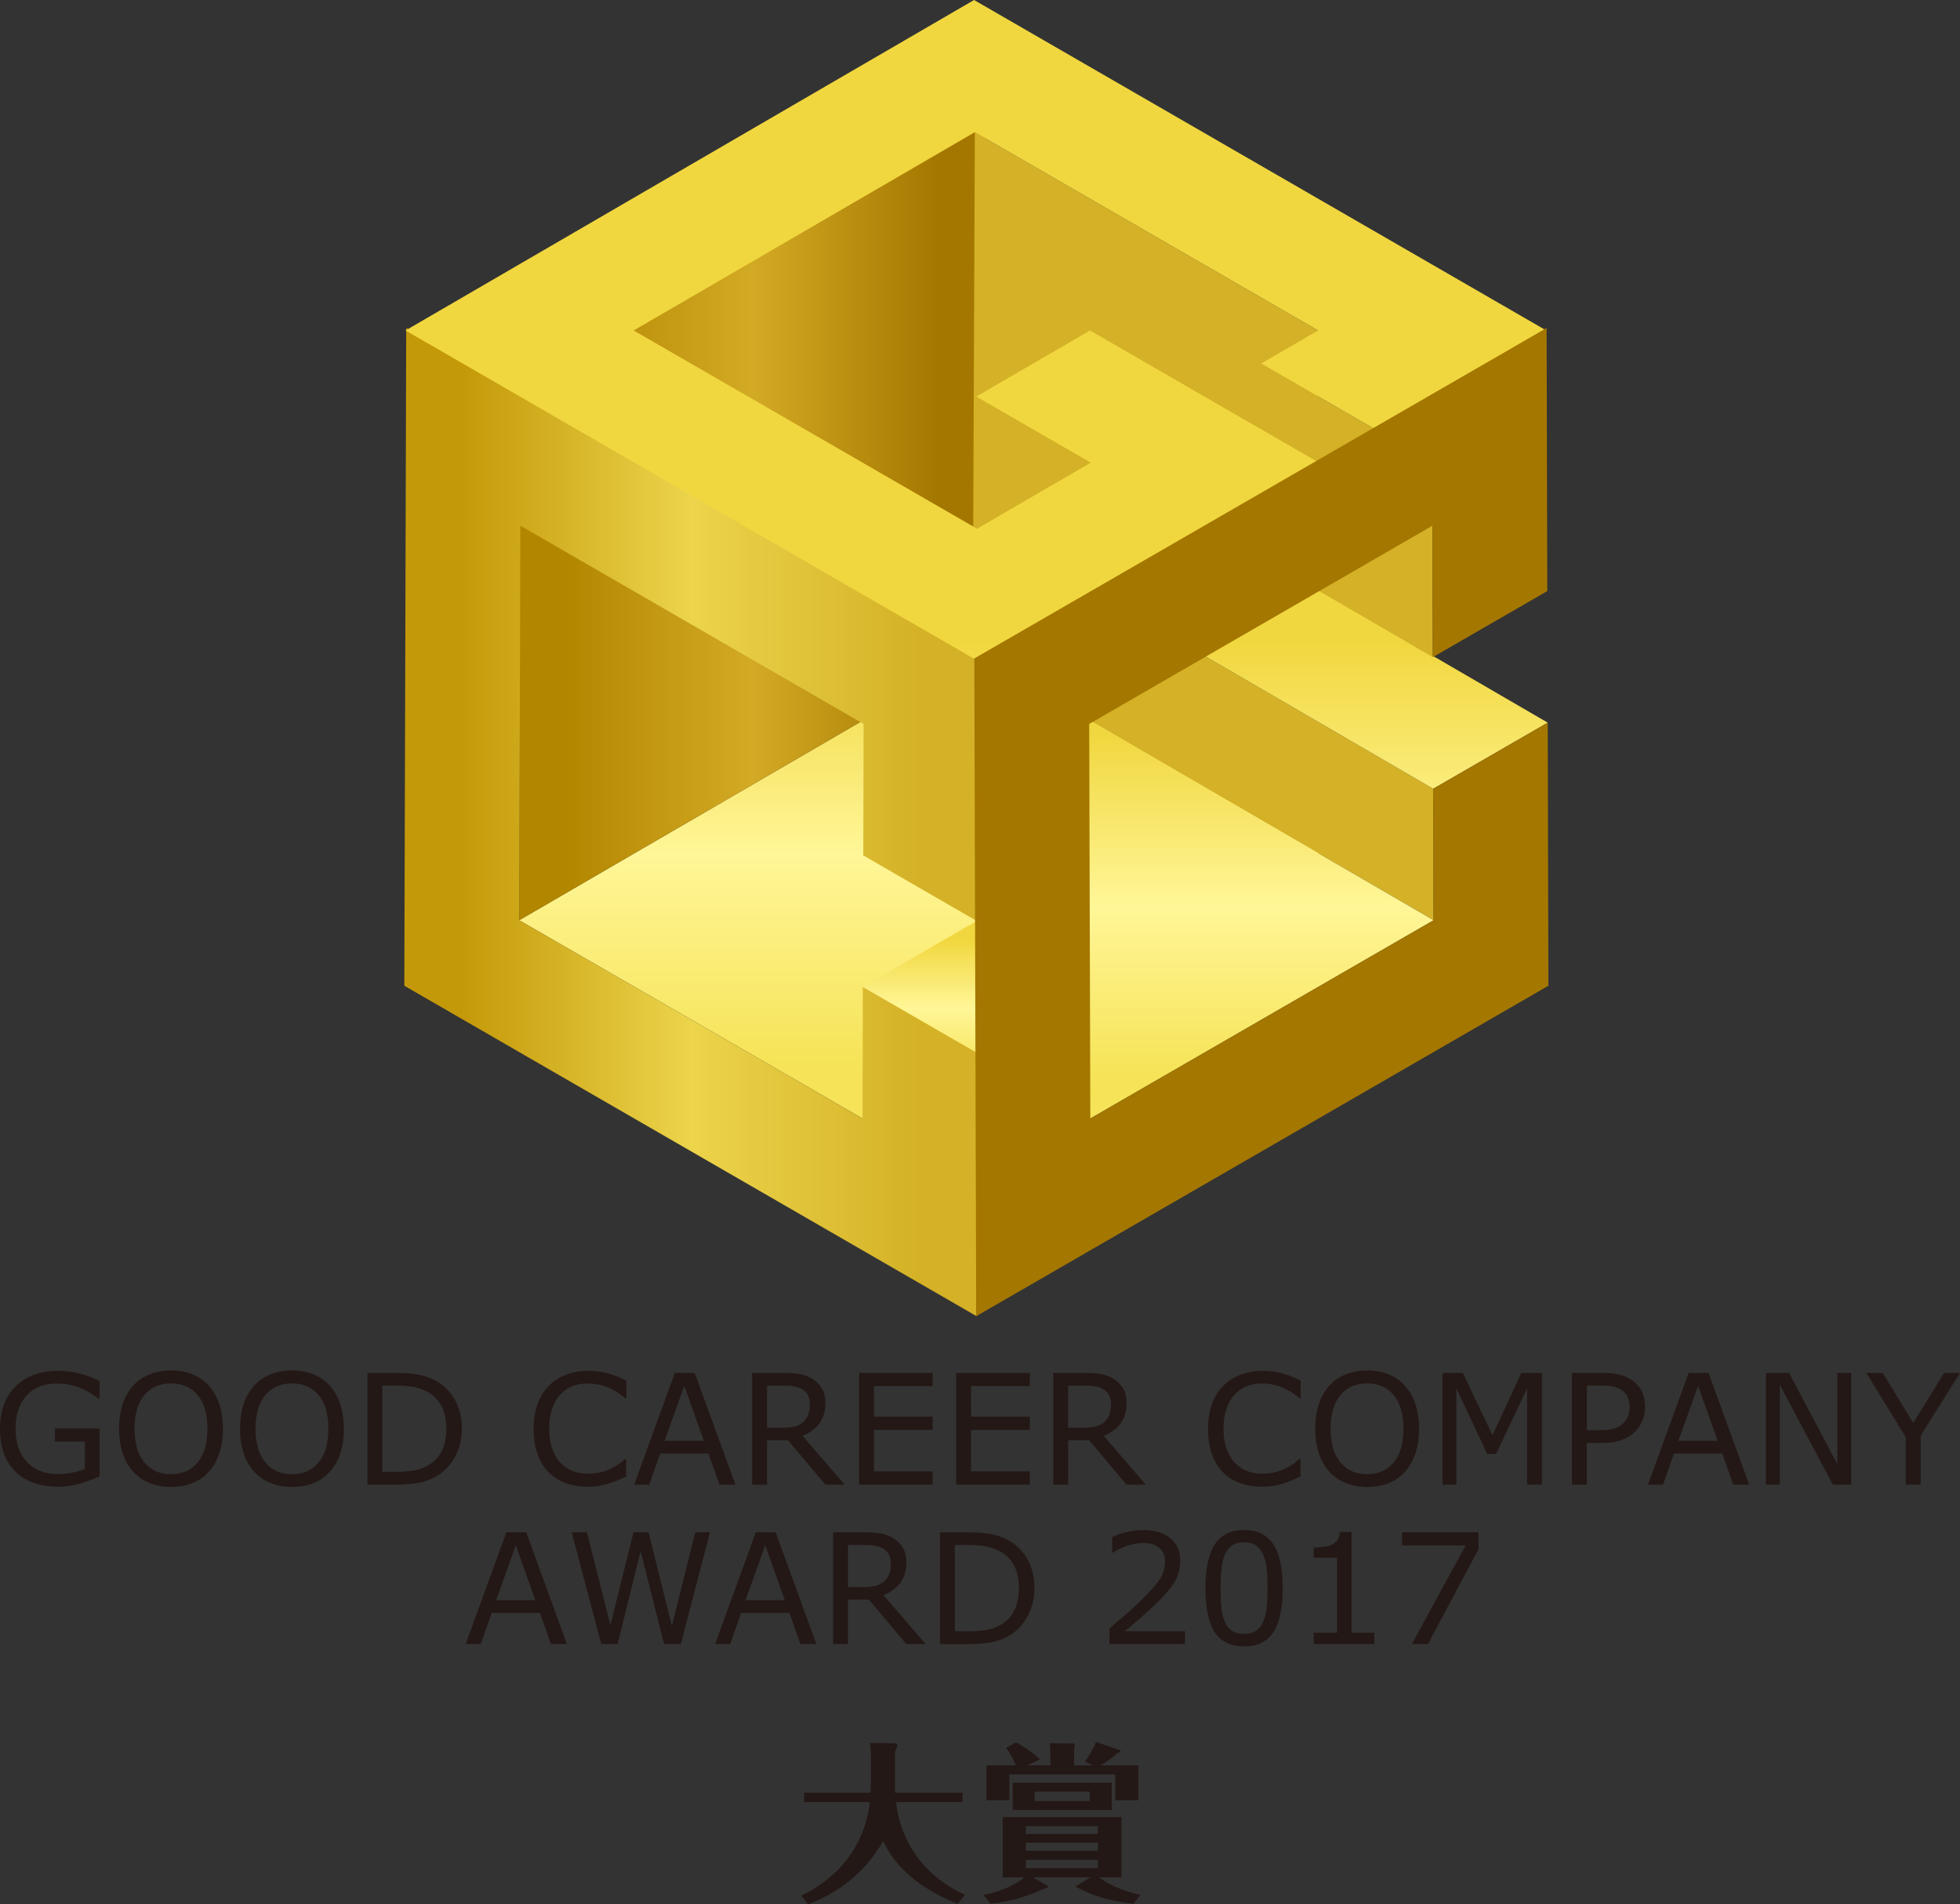 <?xml version="1.0" encoding="UTF-8"?>
<svg id="_レイヤー_2" data-name="レイヤー 2" xmlns="http://www.w3.org/2000/svg" xmlns:xlink="http://www.w3.org/1999/xlink" viewBox="0 0 229.29 222.73">
  <rect x="0" y="0" width="229.29" height="222.73" fill="#333333" stroke="none"/>
  <defs>
    <style>
      .cls-1 {
        fill: url(#_名称未設定グラデーション_68-3);
      }

      .cls-1, ._繧_繝_繝輔ぅ繝け繧_繧_繧_繝_5, .cls-2, ._繧_繝_繝輔ぅ繝け繧_繧_繧_繝_4, ._繧_繝_繝輔ぅ繝け繧_繧_繧_繝_3, ._繧_繝_繝輔ぅ繝け繧_繧_繧_繝_2, .cls-3 {
        stroke-width: 0px;
      }

      ._繧_繝_繝輔ぅ繝け繧_繧_繧_繝_5 {
        fill: url(#_名称未設定グラデーション_68-2);
      }

      .cls-2 {
        fill: url(#_名称未設定グラデーション_68-4);
      }

      ._繧_繝_繝輔ぅ繝け繧_繧_繧_繝_4 {
        fill: url(#_名称未設定グラデーション_68);
      }

      ._繧_繝_繝輔ぅ繝け繧_繧_繧_繝_3 {
        fill: url(#_名称未設定グラデーション_101);
      }

      ._繧_繝_繝輔ぅ繝け繧_繧_繧_繝_2 {
        fill: url(#_名称未設定グラデーション_2);
      }

      .cls-3 {
        fill: #231815;
      }
    </style>
    <linearGradient id="_名称未設定グラデーション_2" data-name="名称未設定グラデーション 2" x1="60.74" y1="60.44" x2="115.3" y2="60.44" gradientUnits="userSpaceOnUse">
      <stop offset=".1" stop-color="#b38600"/>
      <stop offset=".5" stop-color="#d3aa24"/>
      <stop offset=".9" stop-color="#a47700"/>
    </linearGradient>
    <linearGradient id="_名称未設定グラデーション_101" data-name="名称未設定グラデーション 101" x1="47.3" y1="96.15" x2="114.46" y2="96.15" gradientUnits="userSpaceOnUse">
      <stop offset=".1" stop-color="#c49909"/>
      <stop offset=".5" stop-color="#ecd44b"/>
      <stop offset=".9" stop-color="#d4b126"/>
    </linearGradient>
    <linearGradient id="_名称未設定グラデーション_68" data-name="名称未設定グラデーション 68" x1="114.07" y1="130.82" x2="114.07" y2="68.98" gradientUnits="userSpaceOnUse">
      <stop offset=".1" stop-color="#f6e357"/>
      <stop offset=".5" stop-color="#fff697"/>
      <stop offset=".9" stop-color="#f1d73f"/>
    </linearGradient>
    <linearGradient id="_名称未設定グラデーション_68-2" data-name="名称未設定グラデーション 68" x1="111.13" y1="127.65" x2="111.13" y2="108.08" xlink:href="#_名称未設定グラデーション_68"/>
    <linearGradient id="_名称未設定グラデーション_68-3" data-name="名称未設定グラデーション 68" x1="111.13" y1="127.65" x2="111.13" y2="108.08" xlink:href="#_名称未設定グラデーション_68"/>
    <linearGradient id="_名称未設定グラデーション_68-4" data-name="名称未設定グラデーション 68" x1="143.34" y1="130.82" x2="143.34" y2="80.83" xlink:href="#_名称未設定グラデーション_68"/>
  </defs>
  <g id="_文字" data-name="文字">
    <g>
      <g>
        <path class="cls-3" d="m11.65,172.67c-.71.33-1.49.61-2.34.86-.85.24-1.66.36-2.45.36-1.02,0-1.95-.14-2.8-.42-.85-.28-1.57-.7-2.17-1.26-.6-.57-1.07-1.28-1.4-2.13-.33-.85-.49-1.85-.49-2.99,0-2.09.61-3.74,1.83-4.95,1.22-1.21,2.9-1.81,5.03-1.81.74,0,1.5.09,2.28.27s1.61.48,2.51.91v2.06h-.16c-.18-.14-.44-.32-.79-.55-.35-.23-.68-.42-1.02-.57-.4-.18-.86-.33-1.37-.45-.51-.12-1.09-.18-1.74-.18-1.46,0-2.62.47-3.47,1.41-.85.94-1.28,2.21-1.28,3.81,0,1.69.44,3.01,1.33,3.95.89.94,2.1,1.41,3.63,1.41.56,0,1.12-.06,1.68-.17.56-.11,1.05-.25,1.47-.43v-3.2h-3.5v-1.53h5.22v5.61Z"/>
        <path class="cls-3" d="m24.43,162.07c.53.59.94,1.3,1.22,2.15.28.85.43,1.81.43,2.89s-.14,2.04-.43,2.89c-.29.85-.69,1.56-1.22,2.13-.54.59-1.17,1.04-1.91,1.33-.73.3-1.57.45-2.51.45s-1.75-.15-2.51-.46c-.75-.3-1.39-.75-1.92-1.33-.53-.58-.93-1.29-1.22-2.13-.28-.84-.43-1.81-.43-2.89s.14-2.02.42-2.87c.28-.85.69-1.57,1.23-2.17.51-.57,1.15-1.01,1.92-1.32.76-.3,1.6-.46,2.5-.46s1.78.15,2.52.46c.75.31,1.38.74,1.9,1.31Zm-.16,5.04c0-1.7-.38-3.01-1.14-3.93-.76-.92-1.8-1.38-3.12-1.38s-2.37.46-3.13,1.38c-.76.92-1.14,2.23-1.14,3.93s.39,3.03,1.16,3.94c.77.91,1.81,1.37,3.11,1.37s2.33-.45,3.1-1.37c.77-.91,1.15-2.22,1.15-3.94Z"/>
        <path class="cls-3" d="m38.58,162.07c.53.59.94,1.3,1.22,2.15.28.85.43,1.81.43,2.89s-.14,2.04-.43,2.89c-.29.85-.69,1.56-1.22,2.13-.54.59-1.17,1.04-1.91,1.33-.73.3-1.57.45-2.51.45s-1.75-.15-2.51-.46c-.75-.3-1.39-.75-1.92-1.33-.53-.58-.93-1.29-1.22-2.13-.28-.84-.43-1.81-.43-2.89s.14-2.02.42-2.87c.28-.85.69-1.57,1.23-2.17.51-.57,1.15-1.01,1.92-1.32.76-.3,1.6-.46,2.5-.46s1.78.15,2.52.46c.75.31,1.38.74,1.9,1.31Zm-.16,5.04c0-1.7-.38-3.01-1.14-3.93-.76-.92-1.8-1.38-3.12-1.38s-2.37.46-3.13,1.38c-.76.92-1.14,2.23-1.14,3.93s.39,3.03,1.16,3.94c.77.91,1.81,1.37,3.11,1.37s2.33-.45,3.1-1.37c.77-.91,1.15-2.22,1.15-3.94Z"/>
        <path class="cls-3" d="m54.03,167.11c0,1.19-.26,2.26-.78,3.23s-1.21,1.72-2.07,2.25c-.6.37-1.26.63-2,.8-.73.16-1.7.25-2.9.25h-3.3v-13.07h3.27c1.28,0,2.29.09,3.04.28.75.18,1.39.44,1.91.76.89.56,1.58,1.3,2.08,2.22.5.92.75,2.02.75,3.29Zm-1.82-.03c0-1.02-.18-1.89-.54-2.59-.36-.7-.89-1.25-1.6-1.66-.52-.29-1.06-.49-1.64-.61-.58-.11-1.27-.17-2.08-.17h-1.63v10.09h1.63c.84,0,1.57-.06,2.19-.18.62-.12,1.19-.35,1.72-.68.65-.42,1.14-.96,1.46-1.64.32-.68.49-1.53.49-2.55Z"/>
        <path class="cls-3" d="m73.25,172.69c-.32.14-.61.27-.87.39-.26.12-.6.25-1.02.39-.36.11-.74.21-1.16.29-.42.08-.88.12-1.38.12-.95,0-1.81-.13-2.58-.4-.78-.27-1.45-.68-2.02-1.25-.56-.56-1-1.26-1.32-2.12-.32-.86-.47-1.85-.47-2.99s.15-2.04.46-2.89c.3-.85.74-1.57,1.32-2.15.56-.57,1.23-1,2.01-1.3.79-.3,1.66-.45,2.62-.45.7,0,1.4.08,2.1.25.7.17,1.48.47,2.33.9v2.06h-.13c-.72-.6-1.43-1.04-2.14-1.32-.71-.27-1.47-.41-2.27-.41-.66,0-1.26.11-1.79.32-.53.21-1,.55-1.42,1-.4.44-.72.99-.94,1.66-.23.67-.34,1.44-.34,2.32s.12,1.71.37,2.37c.25.66.57,1.2.96,1.61.41.43.89.75,1.43.96.55.21,1.12.31,1.73.31.84,0,1.62-.14,2.35-.43.73-.29,1.42-.72,2.05-1.29h.12v2.04Z"/>
        <path class="cls-3" d="m86.01,173.64h-1.85l-1.28-3.64h-5.65l-1.28,3.64h-1.76l4.76-13.07h2.32l4.76,13.07Zm-3.67-5.13l-2.29-6.42-2.3,6.42h4.59Z"/>
        <path class="cls-3" d="m98.81,173.64h-2.26l-4.37-5.2h-2.45v5.2h-1.74v-13.07h3.66c.79,0,1.45.05,1.98.15.53.1,1,.28,1.42.55.47.3.84.67,1.11,1.13.27.45.4,1.03.4,1.72,0,.94-.24,1.73-.71,2.37-.47.63-1.13,1.11-1.96,1.44l4.92,5.71Zm-4.06-9.39c0-.37-.07-.71-.2-1-.13-.29-.35-.53-.65-.73-.25-.17-.55-.29-.9-.36-.35-.07-.75-.1-1.22-.1h-2.05v4.93h1.76c.55,0,1.03-.05,1.44-.14s.76-.28,1.04-.54c.26-.25.46-.53.58-.85.13-.32.19-.72.19-1.22Z"/>
        <path class="cls-3" d="m109.11,173.64h-8.61v-13.07h8.61v1.54h-6.87v3.58h6.87v1.55h-6.87v4.85h6.87v1.54Z"/>
        <path class="cls-3" d="m120.47,173.64h-8.61v-13.07h8.61v1.54h-6.87v3.58h6.87v1.55h-6.87v4.85h6.87v1.54Z"/>
        <path class="cls-3" d="m134.04,173.64h-2.26l-4.37-5.2h-2.45v5.2h-1.74v-13.07h3.66c.79,0,1.45.05,1.98.15.53.1,1,.28,1.42.55.47.3.84.67,1.11,1.13.27.45.4,1.03.4,1.72,0,.94-.24,1.73-.71,2.37s-1.13,1.11-1.96,1.44l4.92,5.71Zm-4.06-9.39c0-.37-.07-.71-.2-1-.13-.29-.35-.53-.65-.73-.25-.17-.55-.29-.9-.36-.35-.07-.75-.1-1.22-.1h-2.05v4.93h1.76c.55,0,1.03-.05,1.44-.14.41-.1.76-.28,1.04-.54.26-.25.46-.53.58-.85.13-.32.19-.72.19-1.22Z"/>
        <path class="cls-3" d="m152.14,172.69c-.32.14-.61.27-.87.39-.26.12-.6.25-1.02.39-.36.11-.74.21-1.16.29-.42.08-.88.12-1.38.12-.95,0-1.81-.13-2.58-.4-.78-.27-1.45-.68-2.02-1.25-.56-.56-1-1.26-1.32-2.12-.32-.86-.47-1.85-.47-2.99s.15-2.04.46-2.89c.3-.85.74-1.57,1.32-2.15.56-.57,1.23-1,2.01-1.3.79-.3,1.66-.45,2.62-.45.7,0,1.4.08,2.1.25.7.17,1.48.47,2.33.9v2.06h-.13c-.72-.6-1.43-1.04-2.14-1.32-.71-.27-1.47-.41-2.27-.41-.66,0-1.26.11-1.79.32-.53.21-1,.55-1.42,1-.4.44-.72.99-.94,1.66-.23.67-.34,1.44-.34,2.32s.12,1.71.37,2.37c.25.66.57,1.2.96,1.61.41.43.89.75,1.43.96.55.21,1.12.31,1.73.31.84,0,1.62-.14,2.35-.43.73-.29,1.42-.72,2.05-1.29h.12v2.04Z"/>
        <path class="cls-3" d="m164.35,162.07c.53.59.94,1.3,1.23,2.15.28.85.43,1.81.43,2.89s-.14,2.04-.43,2.89c-.29.85-.7,1.56-1.22,2.13-.54.59-1.17,1.04-1.91,1.33-.74.3-1.57.45-2.51.45s-1.75-.15-2.51-.46c-.75-.3-1.39-.75-1.92-1.33-.53-.58-.93-1.29-1.22-2.13-.28-.84-.43-1.81-.43-2.89s.14-2.02.42-2.87c.28-.85.69-1.57,1.23-2.17.51-.57,1.15-1.01,1.92-1.32.76-.3,1.6-.46,2.5-.46s1.78.15,2.52.46c.75.31,1.38.74,1.9,1.31Zm-.16,5.04c0-1.7-.38-3.01-1.14-3.93-.76-.92-1.8-1.38-3.12-1.38s-2.37.46-3.13,1.38-1.14,2.23-1.14,3.93.39,3.03,1.16,3.94c.77.91,1.81,1.37,3.11,1.37s2.33-.45,3.1-1.37c.77-.91,1.15-2.22,1.15-3.94Z"/>
        <path class="cls-3" d="m180.39,173.64h-1.74v-11.26l-3.63,7.66h-1.04l-3.61-7.66v11.26h-1.62v-13.07h2.37l3.48,7.28,3.37-7.28h2.41v13.07Z"/>
        <path class="cls-3" d="m192.45,164.52c0,.58-.1,1.12-.3,1.61-.2.49-.48.92-.85,1.29-.45.45-.98.79-1.6,1.01-.62.23-1.39.34-2.33.34h-1.74v4.87h-1.74v-13.07h3.55c.78,0,1.45.07,1.99.2.54.13,1.03.34,1.45.62.5.33.88.75,1.15,1.25.27.5.41,1.13.41,1.89Zm-1.81.04c0-.45-.08-.84-.24-1.18-.16-.33-.4-.61-.72-.82-.28-.18-.6-.31-.96-.39-.36-.08-.81-.12-1.36-.12h-1.72v5.22h1.47c.7,0,1.27-.06,1.71-.19.44-.13.8-.33,1.07-.6.27-.28.47-.58.58-.89.11-.31.17-.66.17-1.04Z"/>
        <path class="cls-3" d="m204.61,173.64h-1.85l-1.28-3.64h-5.65l-1.28,3.64h-1.76l4.76-13.07h2.32l4.76,13.07Zm-3.67-5.13l-2.29-6.42-2.3,6.42h4.59Z"/>
        <path class="cls-3" d="m216.56,173.64h-2.15l-6.2-11.69v11.69h-1.62v-13.07h2.7l5.65,10.67v-10.67h1.62v13.07Z"/>
        <path class="cls-3" d="m229.29,160.57l-4.6,7.34v5.73h-1.74v-5.55l-4.62-7.52h1.92l3.57,5.85,3.61-5.85h1.85Z"/>
        <path class="cls-3" d="m66.3,192.28h-1.85l-1.28-3.64h-5.65l-1.28,3.64h-1.76l4.76-13.07h2.32l4.76,13.07Zm-3.67-5.13l-2.29-6.42-2.3,6.42h4.59Z"/>
        <path class="cls-3" d="m83.05,179.21l-3.4,13.07h-1.96l-2.75-10.85-2.69,10.85h-1.91l-3.46-13.07h1.78l2.75,10.87,2.7-10.87h1.76l2.73,10.97,2.73-10.97h1.7Z"/>
        <path class="cls-3" d="m95.48,192.28h-1.85l-1.28-3.64h-5.65l-1.28,3.64h-1.76l4.76-13.07h2.32l4.76,13.07Zm-3.67-5.13l-2.29-6.42-2.3,6.42h4.59Z"/>
        <path class="cls-3" d="m108.28,192.28h-2.26l-4.37-5.2h-2.45v5.2h-1.74v-13.07h3.66c.79,0,1.45.05,1.98.15.53.1,1,.28,1.42.55.47.3.84.67,1.11,1.13.27.45.4,1.03.4,1.72,0,.94-.24,1.73-.71,2.37-.47.63-1.13,1.11-1.96,1.44l4.92,5.71Zm-4.06-9.39c0-.37-.07-.71-.2-1-.13-.29-.35-.53-.65-.73-.25-.17-.55-.29-.9-.36-.35-.07-.75-.1-1.22-.1h-2.05v4.93h1.76c.55,0,1.03-.05,1.44-.14.41-.1.76-.28,1.04-.54.26-.25.46-.53.58-.85.13-.32.19-.72.19-1.22Z"/>
        <path class="cls-3" d="m121.01,185.76c0,1.19-.26,2.26-.78,3.23s-1.21,1.72-2.07,2.25c-.6.37-1.26.63-2,.8-.73.16-1.7.25-2.9.25h-3.3v-13.07h3.27c1.28,0,2.29.09,3.04.28.75.18,1.39.44,1.91.76.89.56,1.58,1.3,2.08,2.22.5.92.75,2.02.75,3.29Zm-1.82-.03c0-1.02-.18-1.89-.54-2.59-.36-.7-.89-1.25-1.6-1.66-.52-.29-1.06-.49-1.64-.61-.58-.11-1.27-.17-2.08-.17h-1.63v10.09h1.63c.84,0,1.57-.06,2.19-.18.62-.12,1.19-.35,1.72-.68.65-.42,1.14-.96,1.46-1.64.32-.68.49-1.53.49-2.55Z"/>
        <path class="cls-3" d="m138.64,192.28h-8.85v-1.83c.61-.53,1.23-1.05,1.85-1.58.62-.53,1.19-1.05,1.72-1.57,1.12-1.09,1.89-1.95,2.31-2.59.42-.64.62-1.33.62-2.08,0-.68-.22-1.21-.67-1.59-.45-.38-1.07-.58-1.87-.58-.53,0-1.11.09-1.73.28-.62.19-1.23.47-1.82.86h-.09v-1.84c.42-.2.97-.39,1.66-.56.69-.17,1.36-.25,2.01-.25,1.34,0,2.39.32,3.15.97.76.65,1.14,1.52,1.14,2.63,0,.5-.06.96-.19,1.39-.13.43-.31.84-.56,1.22-.23.36-.5.72-.8,1.07-.31.35-.68.74-1.12,1.17-.63.61-1.27,1.21-1.94,1.79-.67.58-1.29,1.11-1.87,1.6h7.03v1.5Z"/>
        <path class="cls-3" d="m150.06,185.74c0,2.35-.37,4.07-1.1,5.17-.73,1.1-1.87,1.65-3.42,1.65s-2.71-.56-3.44-1.67c-.72-1.11-1.08-2.82-1.08-5.13s.37-4.04,1.1-5.15c.73-1.11,1.87-1.66,3.42-1.66s2.71.56,3.44,1.69c.72,1.13,1.08,2.83,1.08,5.1Zm-2.31,3.98c.21-.47.34-1.03.42-1.67.07-.64.11-1.41.11-2.31s-.04-1.66-.11-2.32c-.07-.66-.22-1.21-.43-1.67-.21-.45-.49-.79-.84-1.02-.35-.23-.81-.34-1.36-.34s-1.01.11-1.37.34c-.36.23-.65.57-.86,1.04-.2.43-.34,1-.41,1.69-.07.7-.11,1.46-.11,2.29,0,.91.03,1.68.1,2.29.06.62.2,1.16.41,1.65.19.46.47.8.82,1.04.35.24.82.36,1.41.36.55,0,1.01-.11,1.37-.34.36-.23.64-.57.84-1.04Z"/>
        <path class="cls-3" d="m160.76,192.28h-7.07v-1.33h2.72v-8.76h-2.72v-1.19c.37,0,.76-.03,1.19-.09.42-.06.74-.15.96-.27.27-.15.48-.33.64-.56.15-.23.24-.53.27-.91h1.36v11.78h2.67v1.33Z"/>
        <path class="cls-3" d="m172.97,181.17l-5.92,11.11h-1.88l6.29-11.53h-7.44v-1.54h8.94v1.96Z"/>
      </g>
      <g>
        <polygon class="_繧_繝_繝輔ぅ繝け繧_繧_繧_繝_4" points="60.74 107.63 127.24 68.98 167.41 92.17 100.9 130.82 60.74 107.63"/>
        <polygon class="_繧_繝_繝輔ぅ繝け繧_繧_繧_繝_2" points="60.84 44.91 115.3 13.26 115.2 75.98 60.74 107.63 60.84 44.91"/>
        <polygon class="cls-1" points="100.94 115.44 114.33 123.17 121.33 119.1 121.33 103.59 100.94 115.44"/>
        <polygon class="_繧_繝_繝輔ぅ繝け繧_繧_繧_繝_3" points="114.46 77.01 114.38 107.78 100.99 100.05 101.03 84.67 60.87 61.48 60.74 107.63 100.9 130.82 100.94 115.44 114.33 123.17 114.25 153.94 47.3 115.29 47.52 38.36 114.46 77.01"/>
        <polygon class="_繧_繝_繝輔ぅ繝け繧_繧_繧_繝_3" points="154.2 38.65 153.98 73.23 113.82 69.07 114.04 15.46 154.2 38.65"/>
        <polygon class="_繧_繝_繝輔ぅ繝け繧_繧_繧_繝_3" points="160.94 50.25 160.72 74.42 147.33 66.69 147.55 42.51 160.94 50.25"/>
        <polygon class="_繧_繝_繝輔ぅ繝け繧_繧_繧_繝_3" points="147.02 65.14 146.49 71.91 113.99 80.53 114.52 46.38 147.02 65.14"/>
        <polygon class="_繧_繝_繝輔ぅ繝け繧_繧_繧_繝_4" points="180.89 38.65 160.94 50.25 147.55 42.51 154.2 38.65 114.04 15.46 74.13 38.65 114.3 61.84 127.6 54.11 114.21 46.38 127.51 38.65 154.29 54.11 114.39 77.3 47.44 38.65 113.95 0 180.89 38.65"/>
        <polygon class="_繧_繝_繝輔ぅ繝け繧_繧_繧_繝_3" points="167.71 107.63 118.67 79.13 129.35 69.98 167.67 92.25 167.71 107.63"/>
        <polygon class="_繧_繝_繝輔ぅ繝け繧_繧_繧_繝_4" points="167.67 92.25 133.61 72.46 147.07 64.76 181.06 84.52 167.67 92.25"/>
        <polygon class="cls-2" points="127.55 130.82 118.97 125.84 121.6 80.83 167.71 107.63 127.55 130.82"/>
        <polygon class="_繧_繝_繝輔ぅ繝け繧_繧_繧_繝_3" points="167.62 76.86 148.13 65.53 157.75 55.76 167.58 61.48 167.62 76.86"/>
        <polygon class="_繧_繝_繝輔ぅ繝け繧_繧_繧_繝_2" points="180.93 38.36 181.01 69.13 167.62 76.86 167.58 61.48 127.42 84.67 127.55 130.82 167.71 107.63 167.67 92.25 181.06 84.52 181.14 115.29 114.2 153.94 113.98 77.01 180.93 38.36"/>
      </g>
      <g>
        <path class="cls-3" d="m101.88,205.51c0-.76-.02-.98-.1-1.66l2.86.04c.22,0,.34.14.34.32,0,.1-.22.54-.28.64v3.94c0,.46.02.66.02.88h7.89v1.1h-7.79c.88,7.43,6.61,10.17,8.07,10.85l-.88,1.06c-5.49-2.3-7.49-4.94-8.69-7.33-2.3,3.8-4.88,5.77-8.77,7.39l-.8-1.02c1.72-.88,7.13-3.68,8.01-10.95h-7.69v-1.1h7.77c.02-.24.04-.58.04-.84v-3.32Z"/>
        <path class="cls-3" d="m132.58,222.65c-3.06-.32-5.05-1.08-6.77-2l1.74-1.08h-6.71l1.76,1.02s.04.02.04.06c0,.12-.28.22-.5.26-2.16.94-3.82,1.48-6.25,1.72l-.88-1.02c2.46-.36,4.4-1.62,4.82-2.04h-2.52v-7.05h13.88v7.05h-2.6c.8.62,2.44,1.56,4.82,2.04l-.82,1.04Zm-9.71-16.18v-1.64c0-.56-.02-.66-.08-.94l2.8.02c.06,0,.14.06.14.16,0,.18-.06.34-.08.42v1.98h2.22l-.94-.44c.24-.34,1-1.48,1.28-2.3l2.84.98s.04.04.04.08c0,.08-.18.2-.36.26-.9.74-1.2.96-1.98,1.42h4.42v4.08h-2.7v-3.02h-12.39v3.02h-2.68v-4.08h3.44c-.36-.84-.54-1.16-1.14-2.04l1.16-.66c.48.26,1.48.82,2.82,2l-1.5.7h2.7Zm-4.4,2.04h11.59v3.18h-11.59v-3.18Zm9.97,5.99v-.92h-8.43v.92h8.43Zm-8.43,1.02v.94h8.43v-.94h-8.43Zm0,2v.98h8.43v-.98h-8.43Zm1.02-7.97v1.1h6.45v-1.1h-6.45Z"/>
      </g>
    </g>
  </g>
</svg>